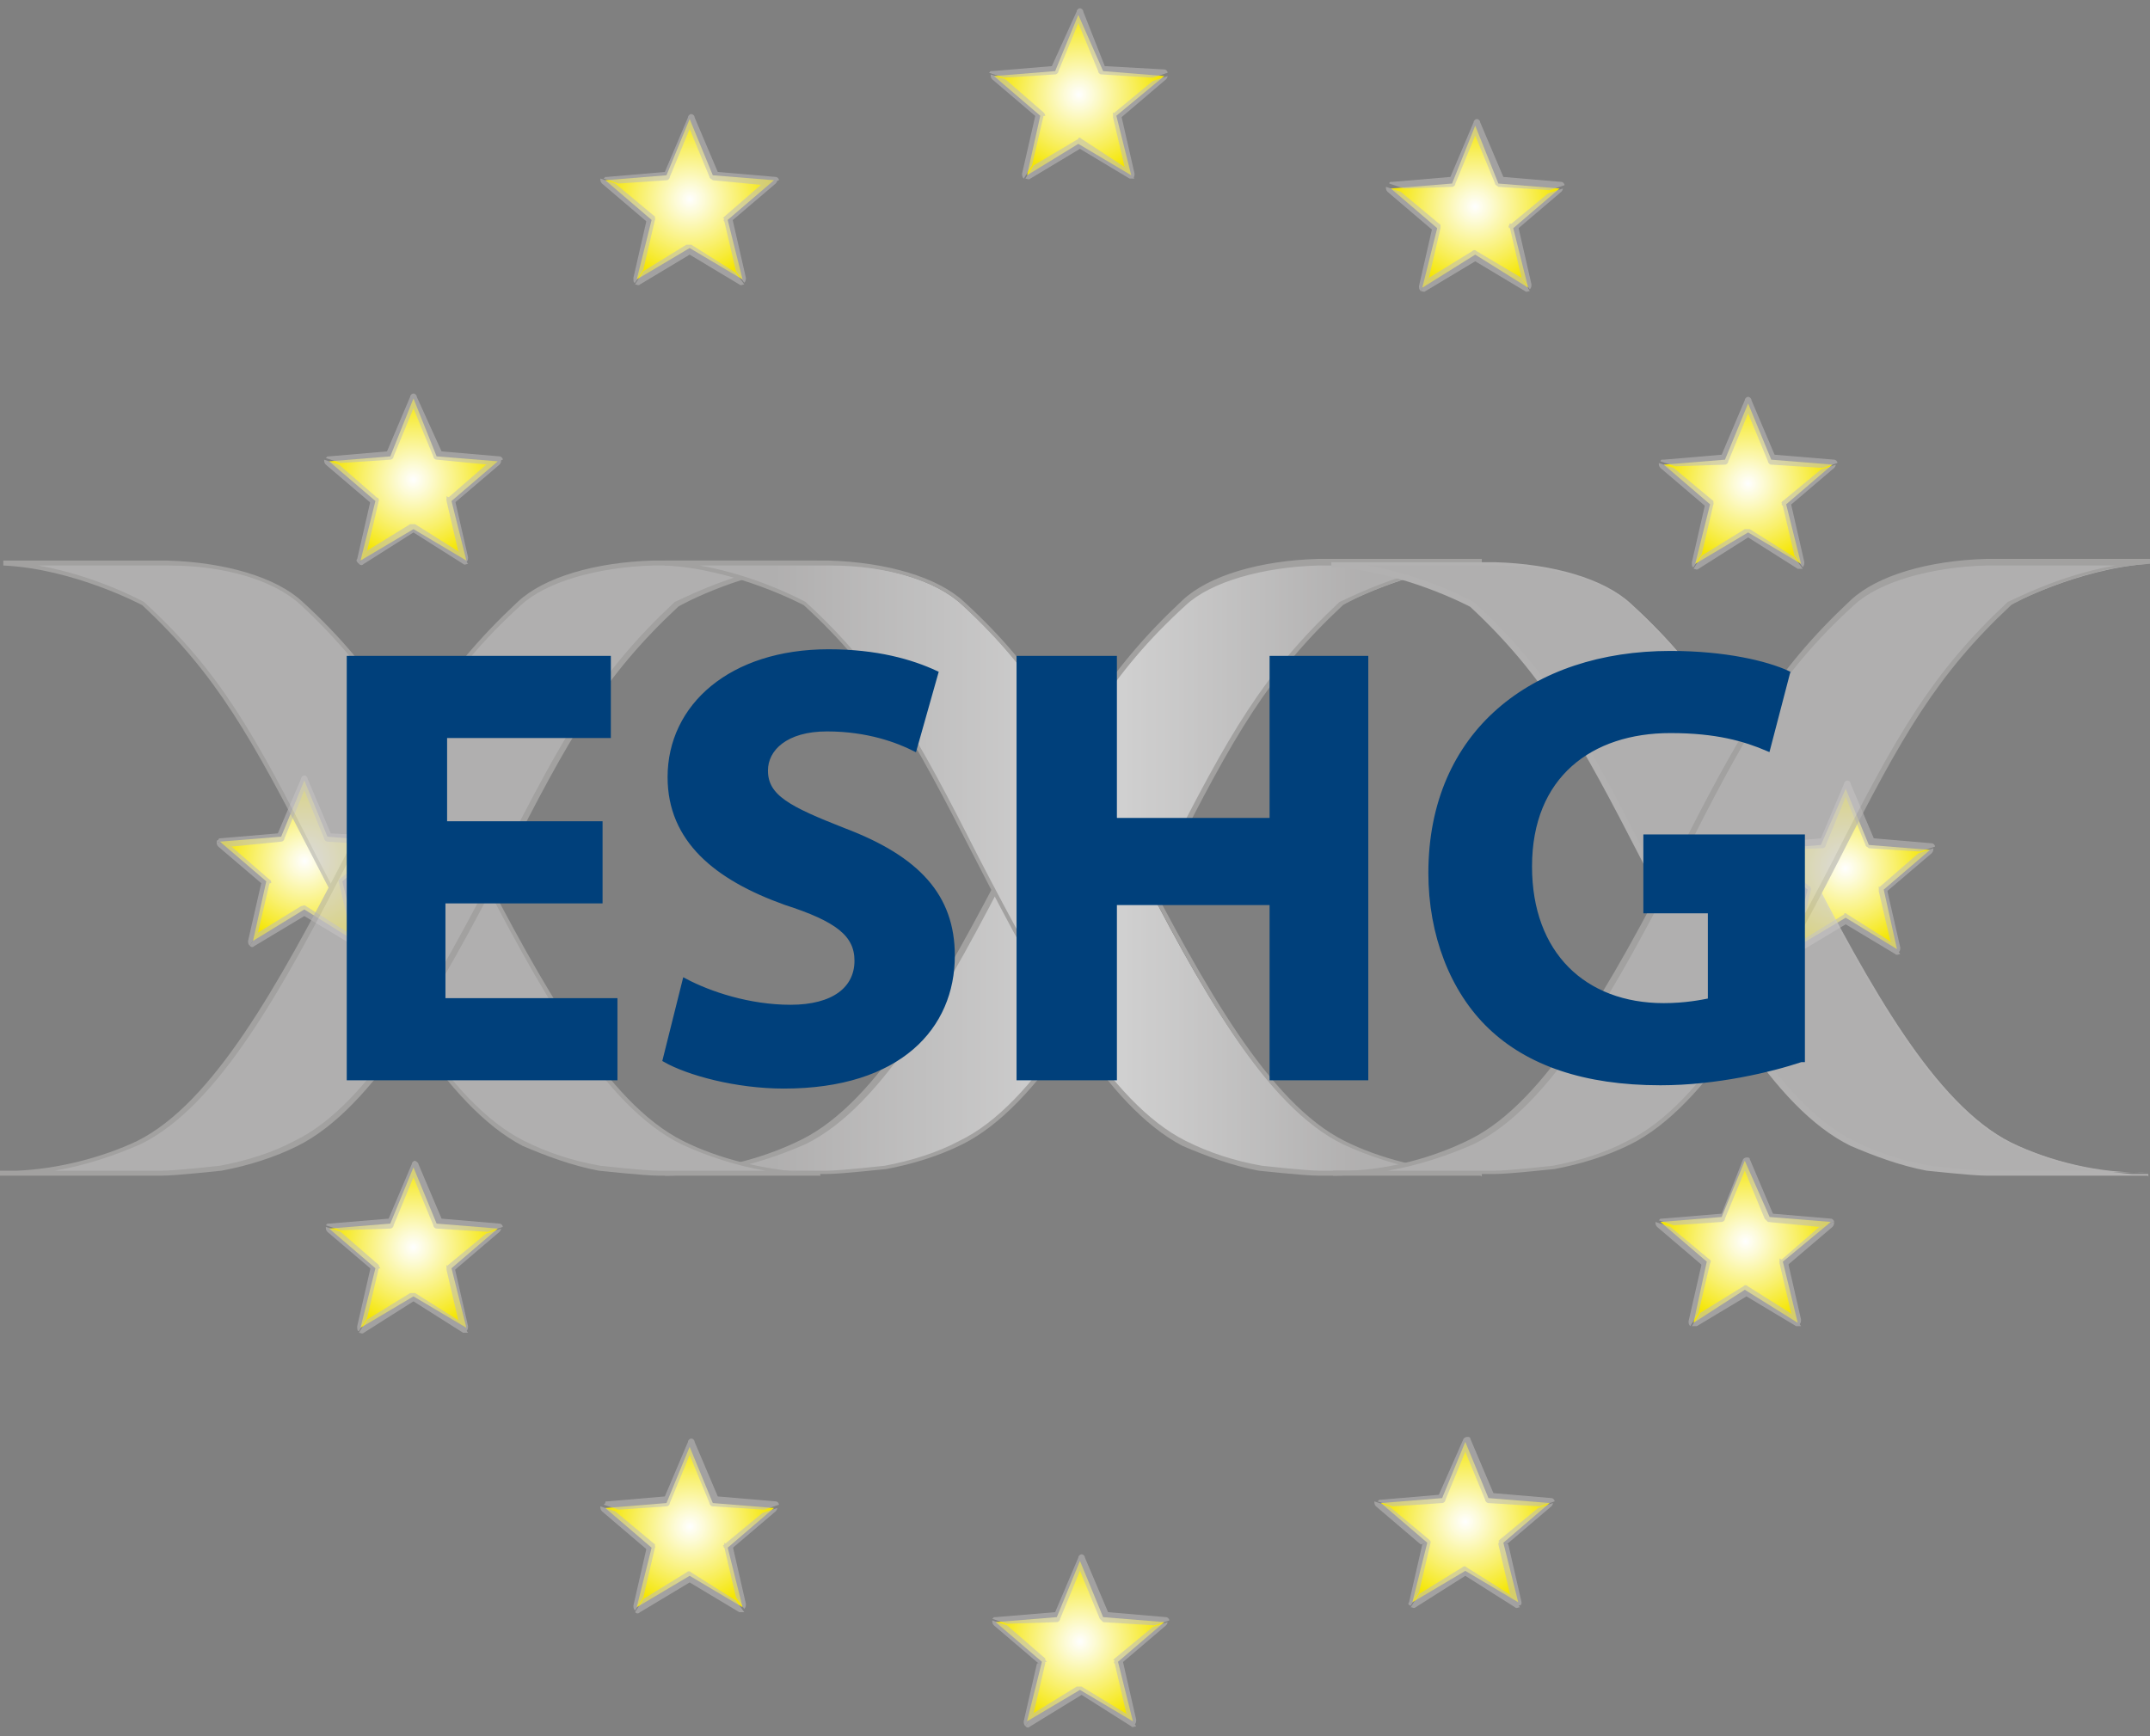 <svg xmlns="http://www.w3.org/2000/svg" xmlns:xlink="http://www.w3.org/1999/xlink" id="Ebene_1" x="0px" y="0px" width="130px" height="105px" viewBox="0 0 130 105" xml:space="preserve"><rect x="0" y="0" width="130" height="105" fill="#808080" stroke="none"/><g>	<g>					<radialGradient id="SVGID_1_" cx="-3396.854" cy="-2951.863" r="2.499" gradientTransform="matrix(2 0 0 2 6859 6003)" gradientUnits="userSpaceOnUse">			<stop offset="0" style="stop-color:#FFFFFF"></stop>			<stop offset="0.191" style="stop-color:#FDFBD3"></stop>			<stop offset="0.62" style="stop-color:#F9F066"></stop>			<stop offset="1" style="stop-color:#F5E600"></stop>		</radialGradient>		<polygon opacity="0.99" fill="url(#SVGID_1_)" points="68.5,104.1 65.3,102.2 62.1,104.1 63,100.5 60.2,98.1 63.9,97.8 65.3,94.4     66.7,97.8 70.4,98.1 67.6,100.5   "></polygon>					<radialGradient id="SVGID_2_" cx="-3385.205" cy="-2955.482" r="2.501" gradientTransform="matrix(2 0 0 2 6859 6003)" gradientUnits="userSpaceOnUse">			<stop offset="0" style="stop-color:#FFFFFF"></stop>			<stop offset="0.191" style="stop-color:#FDFBD3"></stop>			<stop offset="0.62" style="stop-color:#F9F066"></stop>			<stop offset="1" style="stop-color:#F5E600"></stop>		</radialGradient>		<polygon opacity="0.99" fill="url(#SVGID_2_)" points="91.8,96.9 88.6,95 85.4,96.9 86.3,93.3 83.5,90.9 87.2,90.6 88.6,87.2     90,90.6 93.7,90.9 90.9,93.3   "></polygon>					<radialGradient id="SVGID_3_" cx="-3376.731" cy="-2963.959" r="2.501" gradientTransform="matrix(2 0 0 2 6859 6003)" gradientUnits="userSpaceOnUse">			<stop offset="0" style="stop-color:#FFFFFF"></stop>			<stop offset="0.191" style="stop-color:#FDFBD3"></stop>			<stop offset="0.62" style="stop-color:#F9F066"></stop>			<stop offset="1" style="stop-color:#F5E600"></stop>		</radialGradient>		<polygon opacity="0.99" fill="url(#SVGID_3_)" points="108.7,80 105.5,78 102.4,80 103.2,76.3 100.4,73.9 104.1,73.6 105.5,70.2     107,73.6 110.7,73.9 107.8,76.3   "></polygon>					<radialGradient id="SVGID_4_" cx="-3373.711" cy="-2975.235" r="2.501" gradientTransform="matrix(2 0 0 2 6859 6003)" gradientUnits="userSpaceOnUse">			<stop offset="0" style="stop-color:#FFFFFF"></stop>			<stop offset="0.191" style="stop-color:#FDFBD3"></stop>			<stop offset="0.62" style="stop-color:#F9F066"></stop>			<stop offset="1" style="stop-color:#F5E600"></stop>		</radialGradient>		<polygon opacity="0.99" fill="url(#SVGID_4_)" points="114.7,57.4 111.6,55.5 108.4,57.4 109.3,53.8 106.4,51.4 110.1,51.1     111.6,47.7 113,51.1 116.7,51.4 113.9,53.8   "></polygon>		<radialGradient id="SVGID_5_" cx="105.701" cy="29.241" r="5.006" gradientUnits="userSpaceOnUse">			<stop offset="0" style="stop-color:#FFFFFF"></stop>			<stop offset="0.191" style="stop-color:#FDFBD3"></stop>			<stop offset="0.62" style="stop-color:#F9F066"></stop>			<stop offset="1" style="stop-color:#F5E600"></stop>		</radialGradient>		<polygon opacity="0.99" fill="url(#SVGID_5_)" points="108.9,34.1 105.7,32.2 102.5,34.1 103.4,30.5 100.6,28.1 104.3,27.8     105.7,24.4 107.1,27.8 110.8,28.1 108,30.5   "></polygon>					<radialGradient id="SVGID_6_" cx="-3384.907" cy="-2995.247" r="2.498" gradientTransform="matrix(2 0 0 2 6859 6003)" gradientUnits="userSpaceOnUse">			<stop offset="0" style="stop-color:#FFFFFF"></stop>			<stop offset="0.191" style="stop-color:#FDFBD3"></stop>			<stop offset="0.62" style="stop-color:#F9F066"></stop>			<stop offset="1" style="stop-color:#F5E600"></stop>		</radialGradient>		<polygon opacity="0.99" fill="url(#SVGID_6_)" points="92.4,17.4 89.2,15.4 86,17.4 86.9,13.8 84.1,11.4 87.8,11.1 89.2,7.6     90.6,11.1 94.3,11.4 91.5,13.8   "></polygon>					<radialGradient id="SVGID_7_" cx="-3396.886" cy="-2998.637" r="2.5" gradientTransform="matrix(2 0 0 2 6859 6003)" gradientUnits="userSpaceOnUse">			<stop offset="0" style="stop-color:#FFFFFF"></stop>			<stop offset="0.191" style="stop-color:#FDFBD3"></stop>			<stop offset="0.62" style="stop-color:#F9F066"></stop>			<stop offset="1" style="stop-color:#F5E600"></stop>		</radialGradient>		<polygon opacity="0.99" fill="url(#SVGID_7_)" points="68.4,10.6 65.2,8.7 62.1,10.6 62.9,7 60.1,4.6 63.8,4.3 65.2,0.9 66.7,4.3     70.4,4.6 67.5,7   "></polygon>					<radialGradient id="SVGID_8_" cx="-3408.646" cy="-2995.474" r="2.499" gradientTransform="matrix(2 0 0 2 6859 6003)" gradientUnits="userSpaceOnUse">			<stop offset="0" style="stop-color:#FFFFFF"></stop>			<stop offset="0.191" style="stop-color:#FDFBD3"></stop>			<stop offset="0.62" style="stop-color:#F9F066"></stop>			<stop offset="1" style="stop-color:#F5E600"></stop>		</radialGradient>		<polygon opacity="0.99" fill="url(#SVGID_8_)" points="44.9,16.9 41.7,15 38.5,16.9 39.4,13.3 36.6,10.9 40.3,10.6 41.7,7.2     43.1,10.6 46.8,10.9 44,13.3   "></polygon>					<radialGradient id="SVGID_9_" cx="-3417.007" cy="-2986.992" r="2.5" gradientTransform="matrix(2 0 0 2 6859 6003)" gradientUnits="userSpaceOnUse">			<stop offset="0" style="stop-color:#FFFFFF"></stop>			<stop offset="0.191" style="stop-color:#FDFBD3"></stop>			<stop offset="0.62" style="stop-color:#F9F066"></stop>			<stop offset="1" style="stop-color:#F5E600"></stop>		</radialGradient>		<polygon opacity="0.99" fill="url(#SVGID_9_)" points="28.2,33.9 25,32 21.8,33.9 22.7,30.3 19.9,27.9 23.6,27.6 25,24.1     26.4,27.6 30.1,27.9 27.3,30.3   "></polygon>					<radialGradient id="SVGID_10_" cx="-3420.291" cy="-2975.46" r="2.5" gradientTransform="matrix(2 0 0 2 6859 6003)" gradientUnits="userSpaceOnUse">			<stop offset="0" style="stop-color:#FFFFFF"></stop>			<stop offset="0.191" style="stop-color:#FDFBD3"></stop>			<stop offset="0.62" style="stop-color:#F9F066"></stop>			<stop offset="1" style="stop-color:#F5E600"></stop>		</radialGradient>		<polygon opacity="0.99" fill="url(#SVGID_10_)" points="21.6,57 18.4,55 15.3,56.9 16.1,53.3 13.3,50.9 17,50.6 18.4,47.2     19.8,50.6 23.5,50.9 20.7,53.3   "></polygon>					<radialGradient id="SVGID_11_" cx="-3417.007" cy="-2963.78" r="2.496" gradientTransform="matrix(2 0 0 2 6859 6003)" gradientUnits="userSpaceOnUse">			<stop offset="0" style="stop-color:#FFFFFF"></stop>			<stop offset="0.191" style="stop-color:#FDFBD3"></stop>			<stop offset="0.62" style="stop-color:#F9F066"></stop>			<stop offset="1" style="stop-color:#F5E600"></stop>		</radialGradient>		<polygon opacity="0.99" fill="url(#SVGID_11_)" points="28.2,80.3 25,78.4 21.8,80.3 22.7,76.7 19.9,74.3 23.6,74 25,70.6     26.4,74 30.1,74.3 27.3,76.7   "></polygon>					<radialGradient id="SVGID_12_" cx="-3408.646" cy="-2955.335" r="2.5" gradientTransform="matrix(2 0 0 2 6859 6003)" gradientUnits="userSpaceOnUse">			<stop offset="0" style="stop-color:#FFFFFF"></stop>			<stop offset="0.191" style="stop-color:#FDFBD3"></stop>			<stop offset="0.62" style="stop-color:#F9F066"></stop>			<stop offset="1" style="stop-color:#F5E600"></stop>		</radialGradient>		<polygon opacity="0.99" fill="url(#SVGID_12_)" points="44.9,97.2 41.7,95.3 38.5,97.2 39.4,93.6 36.6,91.2 40.3,90.9 41.7,87.5     43.1,90.9 46.8,91.2 44,93.6   "></polygon>	</g>	<g id="sterne_grau_1_" opacity="0.57">		<g>			<path fill="#BDBBBB" d="M90.6,93.4l0.7,3l0,0l0.5,0.7C92,97.1,92,97,92,96.9l-0.8-3.5c-0.2-0.1-0.3-0.1-0.5-0.2     C90.6,93.3,90.6,93.3,90.6,93.4z"></path>			<path fill="#BDBBBB" d="M85.3,97.1l0.5-0.8l0.7-3c0,0,0-0.1,0-0.1L86,93.4l0,0l-0.8,3.5C85.1,97,85.2,97.1,85.3,97.1     C85.3,97.1,85.3,97.1,85.3,97.1z"></path>			<path fill="#BDBBBB" d="M87.2,90.9c0.1,0,0.2-0.1,0.2-0.2l1.2-2.9l1.2,2.9c0,0.1,0.1,0.2,0.2,0.2l3.1,0.2v0l0.9-0.3c0,0,0,0,0,0     c0-0.1-0.1-0.2-0.2-0.2l-3.5-0.3l-1.4-3.3c0-0.1-0.1-0.1-0.2-0.1c-0.1,0-0.2,0.1-0.2,0.1L87,90.4l-3.5,0.3c-0.1,0-0.1,0-0.1,0     c0,0-0.1,0.1-0.1,0.1l0.9,0.3L87.2,90.9z"></path>			<path fill="#BDBBBB" d="M88.7,94.8c-0.1-0.1-0.2-0.1-0.3,0l-2.6,1.6v0l-0.5,0.8c0.1,0,0.2,0.1,0.3,0l3-1.9l3,1.9     c0.1,0.1,0.2,0,0.3,0l-0.5-0.7L88.7,94.8z"></path>			<path fill="#BDBBBB" d="M90.7,93.1c0,0-0.1,0.1-0.1,0.1c0.2,0.1,0.4,0.1,0.5,0.2l0,0l2.7-2.3c0.1-0.1,0.1-0.2,0.1-0.2l-0.9,0.3     L90.7,93.1z"></path>			<path fill="#BDBBBB" d="M86.4,93.1l-2.4-2l0,0l-0.9-0.3c0,0,0,0,0,0c0,0.1,0,0.2,0.1,0.3l2.7,2.3l0.5-0.1     C86.5,93.2,86.5,93.2,86.4,93.1z"></path>		</g>		<g>			<path fill="#BDBBBB" d="M107.6,76.4l0.7,3l0,0l0.5,0.7c0.1-0.1,0.1-0.2,0.1-0.3l-0.8-3.5c-0.2-0.1-0.4-0.1-0.5-0.2     C107.6,76.3,107.6,76.4,107.6,76.4z"></path>			<path fill="#BDBBBB" d="M102.2,80.2l0.5-0.8l0.7-3c0,0,0-0.1,0-0.1l-0.5,0.1l0,0l-0.8,3.5C102.1,80,102.1,80.1,102.2,80.2     C102.2,80.2,102.2,80.2,102.2,80.2z"></path>			<path fill="#BDBBBB" d="M104.1,73.9c0.1,0,0.2-0.1,0.2-0.2l1.2-2.9l1.2,2.9c0.1,0.1,0.1,0.1,0.2,0.2l3.1,0.3l0,0l0.9-0.3     c0,0,0,0,0,0c0-0.1-0.1-0.2-0.2-0.2l-3.5-0.3l-1.4-3.3c0-0.1-0.1-0.1-0.2-0.1c-0.1,0-0.2,0.1-0.2,0.1l-1.3,3.3l-3.6,0.3     c0,0-0.1,0-0.1,0c0,0-0.1,0.1-0.1,0.1l0.9,0.3L104.1,73.9z"></path>			<path fill="#BDBBBB" d="M105.7,77.8c-0.1-0.1-0.2-0.1-0.3,0l-2.6,1.6v0l-0.5,0.8c0.1,0,0.2,0,0.3,0l3-1.8l3,1.8     c0.1,0,0.2,0,0.3,0l-0.5-0.7L105.7,77.8z"></path>			<path fill="#BDBBBB" d="M107.7,76.2c0,0-0.1,0.1-0.1,0.1c0.2,0.1,0.4,0.1,0.5,0.2l0,0l2.7-2.3c0.1-0.1,0.1-0.2,0.1-0.3l-0.9,0.3     L107.7,76.2z"></path>			<path fill="#BDBBBB" d="M103.4,76.2l-2.4-2h0l-0.9-0.3l0,0c0,0.1,0,0.2,0.1,0.3l2.7,2.3l0.5-0.1     C103.5,76.2,103.4,76.2,103.4,76.2z"></path>		</g>		<g>			<path fill="#BDBBBB" d="M113.6,53.9l0.7,3l0,0l0.5,0.7c0.1-0.1,0.1-0.2,0.1-0.3l-0.8-3.5c-0.2-0.1-0.4-0.1-0.5-0.2     C113.6,53.8,113.6,53.8,113.6,53.9z"></path>			<path fill="#BDBBBB" d="M108.3,57.6l0.5-0.8l0.7-3c0,0,0-0.1,0-0.1l-0.5,0.1l0,0l-0.8,3.5C108.1,57.4,108.2,57.6,108.3,57.6     C108.3,57.6,108.3,57.6,108.3,57.6z"></path>			<path fill="#BDBBBB" d="M110.2,51.3c0.1,0,0.2-0.1,0.2-0.2l1.2-2.9l1.2,2.9c0,0.1,0.1,0.1,0.2,0.2l3.1,0.2l0,0l0.9-0.3     c0,0,0,0,0,0c0-0.1-0.1-0.2-0.2-0.2l-3.5-0.3l-1.4-3.3c0-0.1-0.1-0.2-0.2-0.2c-0.1,0-0.2,0.1-0.2,0.2l-1.4,3.3l-3.5,0.3     c-0.1,0-0.1,0-0.1,0c0,0-0.1,0.1-0.1,0.1l0.9,0.3L110.2,51.3z"></path>			<path fill="#BDBBBB" d="M111.7,55.3c-0.1-0.1-0.2-0.1-0.2,0l-2.6,1.6v0l-0.5,0.8c0.1,0.1,0.2,0.1,0.2,0l3-1.8l3,1.8     c0.1,0.1,0.2,0,0.3,0l-0.5-0.7L111.7,55.3z"></path>			<path fill="#BDBBBB" d="M113.7,53.6c0,0-0.1,0.1-0.1,0.1c0.2,0.1,0.4,0.1,0.5,0.2l0,0l2.7-2.3c0.1-0.1,0.1-0.2,0.1-0.3l-0.9,0.3     L113.7,53.6z"></path>			<path fill="#BDBBBB" d="M109.4,53.6l-2.4-2h0l-0.9-0.3l0,0c0,0.1,0,0.2,0.1,0.3l2.7,2.3l0.5-0.1     C109.5,53.7,109.5,53.6,109.4,53.6z"></path>		</g>		<g>			<path fill="#BDBBBB" d="M107.8,30.6l0.7,3l0,0l0.5,0.7c0.1-0.1,0.1-0.2,0.1-0.3l-0.8-3.5c-0.2,0-0.4-0.1-0.5-0.2     C107.7,30.5,107.7,30.5,107.8,30.6z"></path>			<path fill="#BDBBBB" d="M102.4,34.3l0.5-0.8l0.7-3c0,0,0-0.1,0-0.1l-0.5,0.1v0l-0.8,3.5C102.3,34.2,102.3,34.3,102.4,34.3     C102.4,34.3,102.4,34.3,102.4,34.3z"></path>			<path fill="#BDBBBB" d="M104.3,28.1c0.1,0,0.2-0.1,0.2-0.2l1.2-2.9l1.2,2.9c0,0.1,0.1,0.2,0.2,0.2l3.1,0.2l0,0l0.9-0.3     c0,0,0,0,0,0c0-0.1-0.1-0.2-0.2-0.2l-3.6-0.3l-1.4-3.3c0-0.1-0.1-0.2-0.2-0.2c-0.1,0-0.2,0.1-0.2,0.2l-1.4,3.3l-3.5,0.3     c0,0-0.1,0-0.1,0c-0.1,0-0.1,0.1-0.1,0.1l0.9,0.3L104.3,28.1z"></path>			<path fill="#BDBBBB" d="M105.8,32c-0.1,0-0.2,0-0.3,0l-2.6,1.6l0,0l-0.5,0.8c0.1,0,0.2,0.1,0.3,0l3-1.9l3,1.9c0.1,0,0.2,0,0.3,0     l-0.5-0.7L105.8,32z"></path>			<path fill="#BDBBBB" d="M107.8,30.3c0,0-0.1,0.1-0.1,0.1c0.2,0.1,0.4,0.1,0.5,0.2l0,0l2.7-2.3c0.1-0.1,0.1-0.2,0.1-0.2l-0.9,0.3     L107.8,30.3z"></path>			<path fill="#BDBBBB" d="M103.6,30.3l-2.4-2l0,0l-0.9-0.3l0,0c0,0.1,0,0.2,0.1,0.3l2.7,2.3l0.5-0.1     C103.6,30.4,103.6,30.4,103.6,30.3z"></path>		</g>		<g>			<path fill="#BDBBBB" d="M91.3,13.8l0.7,3h0l0.5,0.7c0.1-0.1,0.1-0.2,0.1-0.3l-0.8-3.5c-0.2-0.1-0.4-0.1-0.5-0.2     C91.2,13.7,91.2,13.8,91.3,13.8z"></path>			<path fill="#BDBBBB" d="M85.9,17.6l0.5-0.8l0.7-3c0,0,0-0.1,0-0.1l-0.5,0.1l0,0l-0.8,3.5C85.8,17.4,85.8,17.5,85.9,17.6     C85.9,17.6,85.9,17.6,85.9,17.6z"></path>			<path fill="#BDBBBB" d="M87.8,11.3c0.1,0,0.2-0.1,0.2-0.2l1.2-2.9l1.2,2.9c0,0.1,0.1,0.1,0.2,0.2l3.1,0.2v0l0.9-0.3c0,0,0,0,0,0     c0-0.1-0.1-0.2-0.2-0.2l-3.5-0.3l-1.4-3.3c0-0.1-0.1-0.2-0.2-0.2c-0.1,0-0.2,0.1-0.2,0.2l-1.4,3.3l-3.5,0.3c0,0-0.1,0-0.1,0     c-0.1,0-0.1,0.1-0.1,0.1l0.9,0.3L87.8,11.3z"></path>			<path fill="#BDBBBB" d="M89.3,15.2c-0.1-0.1-0.2-0.1-0.3,0l-2.6,1.6l0,0l-0.5,0.8c0.1,0,0.2,0.1,0.3,0l3-1.8l3,1.8     c0.1,0.1,0.2,0,0.3,0L92,16.8L89.3,15.2z"></path>			<path fill="#BDBBBB" d="M91.3,13.6c0,0-0.1,0.1-0.1,0.1c0.2,0,0.4,0.1,0.5,0.2l0,0l2.7-2.3c0.1-0.1,0.1-0.2,0.1-0.2l-0.9,0.3     L91.3,13.6z"></path>			<path fill="#BDBBBB" d="M87.1,13.6l-2.4-2h0l-0.9-0.3v0c0,0.1,0,0.2,0.1,0.3l2.7,2.3l0.5-0.1C87.1,13.7,87.1,13.6,87.1,13.6z"></path>		</g>		<g>			<path fill="#BDBBBB" d="M67.3,7.1l0.7,3l0,0l0.5,0.7c0.1-0.1,0.1-0.2,0.1-0.3l-0.8-3.5c-0.2,0-0.4-0.1-0.5-0.2     C67.3,7,67.3,7,67.3,7.1z"></path>			<path fill="#BDBBBB" d="M61.9,10.8l0.5-0.8l0.7-3c0,0,0-0.1,0-0.1l-0.5,0.1l0,0l-0.8,3.5C61.8,10.6,61.8,10.7,61.9,10.8     C61.9,10.8,61.9,10.8,61.9,10.8z"></path>			<path fill="#BDBBBB" d="M63.8,4.5c0.1,0,0.2-0.1,0.2-0.2l1.2-2.9l1.2,2.9c0,0.1,0.1,0.2,0.2,0.2l3.1,0.2l0,0l0.9-0.3c0,0,0,0,0,0     c0-0.1-0.1-0.2-0.2-0.2L66.8,4l-1.3-3.3c0-0.1-0.1-0.2-0.2-0.2c-0.1,0-0.2,0.1-0.2,0.2L63.6,4l-3.6,0.3c0,0-0.1,0-0.1,0     c0,0-0.1,0.1-0.1,0.1l0.9,0.3L63.8,4.5z"></path>			<path fill="#BDBBBB" d="M65.4,8.4c-0.1-0.1-0.2-0.1-0.2,0l-2.7,1.6v0l-0.5,0.8c0.1,0,0.2,0.1,0.3,0l3-1.8l3,1.8     c0.1,0,0.2,0,0.3,0L68,10.1L65.4,8.4z"></path>			<path fill="#BDBBBB" d="M67.4,6.8c0,0-0.1,0.1-0.1,0.1C67.4,7,67.6,7,67.8,7.1l0,0l2.7-2.3c0.1-0.1,0.1-0.2,0.1-0.2l-0.9,0.3     L67.4,6.8z"></path>			<path fill="#BDBBBB" d="M63.1,6.8l-2.3-2h0l-0.9-0.3c0,0,0,0,0,0c0,0.1,0,0.2,0.1,0.3l2.7,2.3l0.5-0.1     C63.2,6.9,63.1,6.8,63.1,6.8z"></path>		</g>		<g>			<path fill="#BDBBBB" d="M43.8,13.4l0.7,3v0l0.5,0.7c0.1-0.1,0.1-0.2,0.1-0.3l-0.8-3.5c-0.2-0.1-0.4-0.1-0.5-0.2     C43.8,13.3,43.7,13.3,43.8,13.4z"></path>			<path fill="#BDBBBB" d="M38.4,17.1l0.5-0.8l0.7-3c0,0,0-0.1,0-0.1l-0.5,0.1l0,0l-0.8,3.5C38.3,17,38.3,17.1,38.4,17.1     C38.4,17.1,38.4,17.1,38.4,17.1z"></path>			<path fill="#BDBBBB" d="M40.3,10.9c0.1,0,0.2-0.1,0.2-0.2l1.2-2.9l1.2,2.9c0,0.1,0.1,0.1,0.2,0.2l3.1,0.3h0l0.9-0.3c0,0,0,0,0,0     c0-0.1-0.1-0.2-0.2-0.2l-3.5-0.3l-1.4-3.3c0-0.1-0.1-0.2-0.2-0.2c-0.1,0-0.2,0.1-0.2,0.2l-1.4,3.3l-3.5,0.3c-0.1,0-0.1,0-0.1,0     c0,0-0.1,0.1-0.1,0.1l0.9,0.3L40.3,10.9z"></path>			<path fill="#BDBBBB" d="M41.8,14.8c-0.1,0-0.2,0-0.3,0l-2.6,1.6v0l-0.5,0.8c0.1,0,0.2,0.1,0.3,0l3-1.8l3,1.8c0.1,0.1,0.2,0,0.3,0     l-0.5-0.7L41.8,14.8z"></path>			<path fill="#BDBBBB" d="M43.8,13.1c0,0-0.1,0.1-0.1,0.1c0.2,0,0.3,0.1,0.5,0.2l0,0l2.7-2.3c0.1-0.1,0.1-0.2,0.1-0.3l-0.9,0.3     L43.8,13.1z"></path>			<path fill="#BDBBBB" d="M39.6,13.1l-2.4-2h0l-0.9-0.3l0,0c0,0.1,0,0.2,0.1,0.3l2.7,2.3l0.5-0.1C39.6,13.2,39.6,13.2,39.6,13.1z"></path>		</g>		<g>			<path fill="#BDBBBB" d="M27,30.3l0.7,3l0,0l0.5,0.7c0.1-0.1,0.1-0.2,0.1-0.3l-0.8-3.5c-0.2-0.1-0.4-0.1-0.5-0.2     C27,30.3,27,30.3,27,30.3z"></path>			<path fill="#BDBBBB" d="M21.7,34.1l0.5-0.8l0.7-3c0,0,0-0.1,0-0.1l-0.5,0.1l0,0l-0.8,3.5C21.5,33.9,21.6,34,21.7,34.1     C21.7,34.1,21.7,34.1,21.7,34.1z"></path>			<path fill="#BDBBBB" d="M23.6,27.8c0.1,0,0.2-0.1,0.2-0.2l1.2-2.9l1.2,2.9c0,0.1,0.1,0.2,0.2,0.2l3.1,0.3v0l0.9-0.3c0,0,0,0,0,0     c0-0.1-0.1-0.2-0.2-0.2l-3.5-0.3L25.2,24c0-0.1-0.1-0.2-0.2-0.2c-0.1,0-0.2,0.1-0.2,0.2l-1.4,3.3l-3.5,0.3c0,0-0.1,0-0.1,0     c0,0-0.1,0.1-0.1,0.1l0.9,0.3L23.6,27.8z"></path>			<path fill="#BDBBBB" d="M25.1,31.7c-0.1,0-0.2,0-0.3,0l-2.6,1.6l0,0l-0.5,0.8c0.1,0.1,0.2,0.1,0.3,0l3-1.9l3,1.9     c0.1,0.1,0.2,0,0.3,0l-0.5-0.7L25.1,31.7z"></path>			<path fill="#BDBBBB" d="M27.1,30.1c0,0-0.1,0.1-0.1,0.1c0.2,0.1,0.3,0.1,0.5,0.2l0,0l2.7-2.3c0.1-0.1,0.1-0.2,0.1-0.3l-0.9,0.3     L27.1,30.1z"></path>			<path fill="#BDBBBB" d="M22.8,30.1l-2.3-2l0,0l-0.9-0.3l0,0c0,0.1,0,0.2,0.1,0.3l2.7,2.3l0.5-0.1C22.9,30.2,22.9,30.1,22.8,30.1z     "></path>		</g>		<g>			<path fill="#BDBBBB" d="M20.5,53.4l0.7,3v0l0.5,0.7c0.1,0,0.1-0.1,0.1-0.3L21,53.4c-0.2-0.1-0.4-0.1-0.5-0.2     C20.5,53.3,20.5,53.4,20.5,53.4z"></path>			<path fill="#BDBBBB" d="M15.1,57.2l0.5-0.8l0.7-3c0,0,0-0.1,0-0.1l-0.5,0.1l0,0L15,56.9C15,57,15,57.1,15.1,57.2     C15.1,57.2,15.1,57.2,15.1,57.2z"></path>			<path fill="#BDBBBB" d="M17,50.9c0.1,0,0.2-0.1,0.2-0.2l1.2-2.9l1.2,2.9c0,0.1,0.1,0.2,0.2,0.2l3.1,0.2v0l0.9-0.3c0,0,0,0,0,0     c0-0.1-0.1-0.2-0.2-0.2L20,50.4l-1.4-3.3c0-0.1-0.1-0.2-0.2-0.2c-0.1,0-0.2,0.1-0.2,0.2l-1.4,3.3l-3.5,0.3c0,0-0.1,0-0.1,0.1     c-0.1,0-0.1,0.1-0.1,0.1l0.9,0.3L17,50.9z"></path>			<path fill="#BDBBBB" d="M18.5,54.8c-0.1-0.1-0.2,0-0.3,0l-2.6,1.6l0,0l-0.5,0.8c0.1,0.1,0.2,0.1,0.3,0l3-1.8l3,1.8     c0.1,0.1,0.2,0,0.3,0l-0.5-0.7L18.5,54.8z"></path>			<path fill="#BDBBBB" d="M20.5,53.2c0,0,0,0.1-0.1,0.1c0.2,0,0.3,0.1,0.5,0.2l0,0l2.7-2.3c0.1-0.1,0.1-0.2,0.1-0.2l-0.9,0.3     L20.5,53.2z"></path>			<path fill="#BDBBBB" d="M16.3,53.2l-2.3-2l0,0l-0.9-0.3l0,0c0,0.1,0,0.2,0.1,0.3l2.7,2.3l0.5-0.1C16.4,53.2,16.3,53.2,16.3,53.2z     "></path>		</g>		<g>			<path fill="#BDBBBB" d="M27,76.8l0.7,3l0,0l0.5,0.7c0.1-0.1,0.1-0.2,0.1-0.3l-0.8-3.5c-0.2-0.1-0.4-0.1-0.5-0.2     C27,76.7,27,76.7,27,76.8z"></path>			<path fill="#BDBBBB" d="M21.7,80.5l0.5-0.8l0.7-3c0,0,0-0.1,0-0.1l-0.5,0.1h0l-0.8,3.5C21.6,80.4,21.6,80.5,21.7,80.5     C21.7,80.5,21.7,80.5,21.7,80.5z"></path>			<path fill="#BDBBBB" d="M23.6,74.3c0.1,0,0.2-0.1,0.2-0.2l1.2-2.9l1.2,2.9c0,0.1,0.1,0.2,0.2,0.2l3.1,0.2l0,0l0.9-0.3     c0,0,0,0,0,0c0-0.1-0.1-0.2-0.2-0.2l-3.5-0.3l-1.4-3.3c0-0.1-0.2-0.2-0.2-0.2c-0.1,0-0.2,0.1-0.2,0.2l-1.4,3.3L19.9,74     c-0.1,0-0.1,0-0.1,0c0,0-0.1,0.1-0.1,0.1l0.9,0.3L23.6,74.3z"></path>			<path fill="#BDBBBB" d="M25.1,78.2c-0.1,0-0.2,0-0.3,0l-2.6,1.6l0,0l-0.5,0.8c0.1,0,0.2,0.1,0.3,0l3-1.9l3,1.9c0.1,0,0.2,0,0.3,0     l-0.5-0.7L25.1,78.2z"></path>			<path fill="#BDBBBB" d="M27.1,76.5c0,0-0.1,0.1-0.1,0.1c0.2,0,0.4,0.1,0.5,0.2l0,0l2.7-2.3c0.1-0.1,0.1-0.2,0.1-0.2l-0.9,0.3     L27.1,76.5z"></path>			<path fill="#BDBBBB" d="M22.9,76.5l-2.3-2l0,0l-0.9-0.3l0,0c0,0.1,0,0.2,0.1,0.3l2.7,2.3l0.5-0.1C22.9,76.6,22.9,76.5,22.9,76.5z     "></path>		</g>		<g>			<path fill="#BDBBBB" d="M43.8,93.6l0.7,3v0l0.5,0.7c0.1-0.1,0.1-0.2,0.1-0.3l-0.8-3.5c-0.2,0-0.4-0.1-0.5-0.2     C43.8,93.6,43.7,93.6,43.8,93.6z"></path>			<path fill="#BDBBBB" d="M38.4,97.4l0.5-0.8l0.7-3c0,0,0-0.1,0-0.1l-0.5,0.1l0,0l-0.8,3.5C38.3,97.2,38.3,97.3,38.4,97.4     C38.4,97.4,38.4,97.4,38.4,97.4z"></path>			<path fill="#BDBBBB" d="M40.3,91.1c0.1,0,0.2-0.1,0.2-0.2l1.2-2.9l1.2,2.9c0,0.1,0.1,0.2,0.2,0.2l3.1,0.2l0,0l0.9-0.3     c0,0,0,0,0,0c0-0.1-0.1-0.2-0.2-0.2l-3.5-0.3l-1.4-3.3c0-0.1-0.1-0.2-0.2-0.2c-0.1,0-0.2,0.1-0.2,0.2l-1.4,3.3l-3.5,0.3     c-0.1,0-0.1,0-0.1,0.1c0,0-0.1,0.1-0.1,0.1l0.9,0.3L40.3,91.1z"></path>			<path fill="#BDBBBB" d="M41.8,95.1c-0.1-0.1-0.2-0.1-0.3,0l-2.6,1.6v0l-0.5,0.8c0.1,0.1,0.2,0.1,0.3,0l3-1.8l3,1.8     c0.1,0,0.2,0,0.3,0l-0.5-0.7L41.8,95.1z"></path>			<path fill="#BDBBBB" d="M43.8,93.4c0,0-0.1,0.1-0.1,0.1c0.2,0.1,0.3,0.1,0.5,0.2l0,0l2.7-2.3c0.1-0.1,0.1-0.2,0.1-0.2l-0.9,0.3     L43.8,93.4z"></path>			<path fill="#BDBBBB" d="M39.6,93.4l-2.4-2h0l-0.9-0.3l0,0c0,0.1,0,0.2,0.1,0.3l2.7,2.3l0.5-0.1C39.6,93.5,39.6,93.4,39.6,93.4z"></path>		</g>		<g>			<path fill="#BDBBBB" d="M67.4,100.6l0.7,3l0,0l0.5,0.7c0.1-0.1,0.1-0.2,0.1-0.3l-0.8-3.5c-0.2-0.1-0.4-0.1-0.5-0.2     C67.4,100.5,67.3,100.6,67.4,100.6z"></path>			<path fill="#BDBBBB" d="M62,104.4l0.5-0.8l0.7-3c0,0,0-0.1,0-0.1l-0.5,0.1l0,0l-0.8,3.5C61.9,104.2,61.9,104.3,62,104.4     C62,104.4,62,104.4,62,104.4z"></path>			<path fill="#BDBBBB" d="M63.9,98.1c0.1,0,0.2-0.1,0.2-0.2l1.2-2.9l1.2,2.9c0.1,0.1,0.1,0.1,0.2,0.2l3.1,0.2v0l0.9-0.3     c0,0,0,0,0,0c0-0.1-0.1-0.2-0.2-0.2l-3.5-0.3l-1.4-3.3c0-0.1-0.1-0.2-0.2-0.2c-0.1,0-0.2,0.1-0.2,0.2l-1.4,3.3l-3.6,0.3     c0,0-0.1,0-0.1,0c0,0-0.1,0.1-0.1,0.1l0.9,0.3L63.9,98.1z"></path>			<path fill="#BDBBBB" d="M65.4,102c-0.1,0-0.2,0-0.3,0l-2.6,1.6l0,0l-0.5,0.8c0.1,0.1,0.2,0.1,0.3,0l3.1-1.9l3,1.9     c0.1,0.1,0.2,0,0.3,0l-0.5-0.7L65.4,102z"></path>			<path fill="#BDBBBB" d="M67.4,100.3c0,0-0.1,0.1-0.1,0.1c0.2,0,0.4,0.1,0.5,0.2l0,0l2.7-2.3c0.1-0.1,0.1-0.2,0.1-0.2l-0.9,0.3     L67.4,100.3z"></path>			<path fill="#BDBBBB" d="M63.2,100.3l-2.3-2h0l-0.9-0.3l0,0c0,0.1,0,0.2,0.1,0.3l2.7,2.3l0.5-0.1     C63.2,100.4,63.2,100.4,63.2,100.3z"></path>		</g>	</g>	<g id="helix_1_" opacity="0.65">		<g>			<g>				<g>					<linearGradient id="SVGID_13_" gradientUnits="userSpaceOnUse" x1="40.209" y1="52.501" x2="89.605" y2="52.501">						<stop offset="0.135" style="stop-color:#CAC8C8"></stop>						<stop offset="0.534" style="stop-color:#FFFFFF"></stop>						<stop offset="0.853" style="stop-color:#CAC8C8"></stop>					</linearGradient>					<path fill="url(#SVGID_13_)" d="M40.2,70.9H50c0.9,0,3.6-0.3,3.6-0.3c1.7-0.3,3.3-0.9,4.6-1.5c4.7-2.3,8.7-9.7,12.5-17.1       c3.8-7.5,5.8-11.2,10.4-15.4c0,0,4.1-2.2,8.4-2.5h-9.8l-0.1,0c-3.3,0.1-6.4,0.9-8.1,2.5c-4.6,4.2-6.6,8-10.4,15.4       c-3.8,7.5-7.9,14.8-12.5,17.1C46.4,70.2,43.3,71,40.2,70.9"></path>					<path fill="#B3B2B1" d="M40.4,71.1c-0.1,0-0.1,0-0.2,0l0-0.3h1c2.5-0.1,5.1-0.8,7.3-1.9c4.6-2.3,8.5-9.4,12.5-17.1       c3.8-7.5,5.9-11.2,10.5-15.5c1.6-1.5,4.7-2.4,8.2-2.5l0.1,0l9.8,0l0,0.3c-4.2,0.2-8.3,2.4-8.4,2.5c-4.5,4.2-6.6,7.9-10.4,15.4       c-4,7.8-8,14.9-12.6,17.2c-1.4,0.7-3,1.2-4.6,1.5c-0.1,0-2.7,0.3-3.6,0.3h-8.8C41,71.1,40.7,71.1,40.4,71.1z M43.5,70.8H50       c0.8,0,3.5-0.3,3.5-0.3c1.6-0.3,3.2-0.8,4.5-1.5c4.6-2.2,8.5-9.4,12.5-17.1c3.8-7.5,5.9-11.2,10.5-15.5c0.1,0,3-1.6,6.5-2.2       l-7.8,0c-3.4,0.1-6.5,1-8,2.4c-4.6,4.2-6.6,7.9-10.4,15.4c-4,7.8-7.9,14.9-12.6,17.2C47.1,69.9,45.3,70.5,43.5,70.8z"></path>				</g>			</g>		</g>		<g>			<g>				<g>					<path fill="#CAC8C8" d="M49.7,70.9h-9.8c-0.9,0-3.6-0.3-3.6-0.3c-1.7-0.3-3.3-0.9-4.6-1.5C27,66.8,23,59.4,19.1,51.9       c-3.8-7.5-5.8-11.2-10.4-15.4c0,0-4.1-2.2-8.4-2.5h9.8l0.1,0c3.3,0.1,6.4,0.9,8.1,2.5c4.6,4.2,6.6,8,10.4,15.4       c3.8,7.5,7.9,14.8,12.5,17.1C43.5,70.2,46.6,71,49.7,70.9"></path>					<path fill="#B3B2B1" d="M49.5,71.1c-0.3,0-0.6,0-0.9,0h-8.8c-0.9,0-3.5-0.3-3.6-0.3c-1.6-0.3-3.2-0.9-4.6-1.5       C27,66.9,23,59.8,19,52c-3.8-7.4-5.9-11.2-10.4-15.4c0,0-4.1-2.2-8.4-2.4l0-0.3l9.9,0c3.5,0.1,6.6,1,8.2,2.5       c4.6,4.2,6.6,8,10.5,15.5c4,7.7,7.9,14.8,12.5,17.1c2.2,1.1,4.8,1.7,7.3,1.9h1l0,0.3C49.6,71.1,49.6,71.1,49.5,71.1z M2.3,34.2       c3.5,0.6,6.4,2.2,6.4,2.2c4.6,4.2,6.7,8,10.5,15.5c4,7.7,7.9,14.8,12.5,17.1c1.4,0.7,2.9,1.2,4.6,1.5c0,0,2.7,0.3,3.5,0.3h6.5       c-1.8-0.3-3.6-0.9-5.1-1.6c-4.7-2.3-8.6-9.4-12.6-17.2c-3.8-7.4-5.9-11.2-10.4-15.4c-1.6-1.5-4.6-2.4-8-2.4l-0.1,0H2.3z"></path>				</g>			</g>		</g>		<g>			<g>				<g>					<path fill="#CAC8C8" d="M0,70.9h9.8c0.9,0,3.6-0.3,3.6-0.3c1.7-0.3,3.3-0.9,4.6-1.5c4.7-2.3,8.7-9.7,12.5-17.1       c3.8-7.5,5.8-11.2,10.4-15.4c0,0,4.1-2.2,8.4-2.5h-9.8l-0.1,0c-3.3,0.1-6.4,0.9-8.1,2.5c-4.6,4.2-6.6,8-10.4,15.4       c-3.8,7.5-7.9,14.8-12.5,17.1C6.1,70.2,3.1,71,0,70.9"></path>					<path fill="#B3B2B1" d="M0.2,71.1c-0.1,0-0.1,0-0.2,0l0-0.3h1C3.5,70.7,6.2,70,8.3,69c4.6-2.3,8.5-9.4,12.5-17.1       c3.8-7.5,5.9-11.2,10.5-15.5c1.6-1.5,4.7-2.4,8.2-2.5l0.1,0l9.8,0l0,0.3c-4.2,0.2-8.3,2.4-8.4,2.5c-4.5,4.2-6.6,7.9-10.4,15.4       c-4,7.8-8,14.9-12.6,17.2c-1.4,0.7-3,1.2-4.6,1.5c-0.1,0-2.7,0.3-3.6,0.3H1C0.7,71.1,0.5,71.1,0.2,71.1z M3.3,70.8h6.5       c0.8,0,3.5-0.3,3.5-0.3c1.6-0.3,3.2-0.8,4.5-1.5c4.6-2.2,8.5-9.4,12.5-17.1c3.8-7.5,5.9-11.2,10.5-15.5c0.1,0,3-1.6,6.5-2.2       l-7.8,0c-3.4,0.1-6.5,1-8,2.4c-4.6,4.2-6.6,7.9-10.4,15.4c-4,7.8-7.9,14.9-12.6,17.2C6.9,69.9,5.1,70.5,3.3,70.8z"></path>				</g>			</g>		</g>		<g>			<g>				<g>					<linearGradient id="SVGID_14_" gradientUnits="userSpaceOnUse" x1="40.209" y1="52.501" x2="89.605" y2="52.501">						<stop offset="0.135" style="stop-color:#CAC8C8"></stop>						<stop offset="0.534" style="stop-color:#FFFFFF"></stop>						<stop offset="0.853" style="stop-color:#CAC8C8"></stop>					</linearGradient>					<path fill="url(#SVGID_14_)" d="M89.6,70.9h-9.8c-0.9,0-3.6-0.3-3.6-0.3c-1.7-0.3-3.3-0.9-4.6-1.5c-4.7-2.3-8.7-9.7-12.5-17.1       c-3.8-7.5-5.8-11.2-10.4-15.4c0,0-4.1-2.2-8.4-2.5H50l0.1,0c3.3,0.1,6.4,0.9,8.1,2.5c4.6,4.2,6.6,8,10.4,15.4       c3.8,7.5,7.9,14.8,12.5,17.1C83.5,70.2,86.5,71,89.6,70.9"></path>					<path fill="#B3B2B1" d="M89.4,71.1c-0.3,0-0.6,0-0.9,0h-8.8c-0.9,0-3.5-0.3-3.6-0.3c-1.6-0.3-3.2-0.9-4.6-1.5       C66.9,66.9,63,59.8,59,52c-3.8-7.4-5.8-11.2-10.4-15.4c0,0-4.1-2.2-8.4-2.4l0-0.3l9.9,0c3.5,0.1,6.6,1,8.2,2.5       c4.6,4.2,6.6,8,10.5,15.5c4,7.7,7.9,14.8,12.5,17.1c2.2,1.1,4.8,1.7,7.3,1.9h1l0,0.3C89.6,71.1,89.5,71.1,89.4,71.1z        M42.3,34.2c3.5,0.6,6.4,2.2,6.4,2.2c4.6,4.2,6.7,8,10.5,15.5c4,7.7,7.9,14.8,12.5,17.1c1.4,0.7,2.9,1.2,4.6,1.5       c0,0,2.7,0.3,3.5,0.3h6.5c-1.8-0.3-3.6-0.9-5.1-1.6c-4.7-2.3-8.6-9.4-12.6-17.2c-3.8-7.4-5.9-11.2-10.4-15.4       c-1.6-1.5-4.6-2.4-8-2.4l-0.1,0H42.3z"></path>				</g>			</g>		</g>		<g>			<g>				<g>					<path fill="#CAC8C8" d="M130,70.9h-9.8c-0.9,0-3.6-0.3-3.6-0.3c-1.7-0.3-3.3-0.9-4.6-1.5c-4.7-2.3-8.7-9.7-12.5-17.1       c-3.8-7.5-5.8-11.2-10.4-15.4c0,0-4.1-2.2-8.4-2.5h9.8l0.1,0c3.3,0.1,6.4,0.9,8.1,2.5c4.6,4.2,6.6,8,10.4,15.4       c3.8,7.5,7.9,14.8,12.5,17.1C123.9,70.2,126.9,71,130,70.9"></path>					<path fill="#CCCBCB" d="M129.8,71.1c-0.3,0-0.6,0-0.9,0h-8.8c-0.9,0-3.5-0.3-3.6-0.3c-1.6-0.3-3.2-0.9-4.6-1.5       c-4.7-2.3-8.6-9.4-12.6-17.2c-3.8-7.4-5.9-11.2-10.4-15.4c0,0-4.1-2.2-8.4-2.4l0-0.3l9.9,0c3.5,0.1,6.6,1,8.2,2.5       c4.6,4.2,6.6,8,10.5,15.5c4,7.7,7.9,14.8,12.5,17.1c2.2,1.1,4.8,1.7,7.3,1.9h1l0,0.3C129.9,71.1,129.9,71.1,129.8,71.1z        M82.7,34.2c3.5,0.6,6.4,2.2,6.4,2.2c4.6,4.2,6.7,8,10.5,15.5c4,7.7,7.9,14.8,12.5,17.1c1.4,0.7,2.9,1.2,4.6,1.5       c0,0,2.7,0.3,3.5,0.3h6.5c-1.8-0.3-3.6-0.9-5.1-1.6c-4.7-2.3-8.6-9.4-12.6-17.2c-3.8-7.4-5.9-11.2-10.4-15.4       c-1.6-1.5-4.6-2.4-8-2.4l-0.1,0H82.7z"></path>				</g>			</g>		</g>		<g>			<g>				<g>					<path fill="#CAC8C8" d="M80.6,70.9h9.8c0.9,0,3.6-0.3,3.6-0.3c1.7-0.3,3.3-0.9,4.6-1.5c4.7-2.3,8.7-9.7,12.5-17.1       c3.8-7.5,5.8-11.2,10.4-15.4c0,0,4.1-2.2,8.4-2.5h-9.8l-0.1,0c-3.3,0.1-6.4,0.9-8.1,2.5c-4.6,4.2-6.6,8-10.4,15.4       c-3.8,7.5-7.9,14.8-12.5,17.1C86.8,70.2,83.7,71,80.6,70.9"></path>					<path fill="#B3B2B1" d="M80.8,71.1c-0.1,0-0.1,0-0.2,0l0-0.3h1c2.5-0.1,5.1-0.8,7.3-1.9c4.6-2.3,8.5-9.4,12.5-17.1       c3.8-7.5,5.9-11.2,10.5-15.5c1.6-1.5,4.7-2.4,8.2-2.5l0.1,0l9.8,0l0,0.3c-4.2,0.2-8.3,2.4-8.4,2.5c-4.5,4.2-6.6,7.9-10.4,15.4       c-4,7.8-8,14.9-12.6,17.2c-1.4,0.7-3,1.2-4.6,1.5c-0.1,0-2.7,0.3-3.6,0.3h-8.8C81.4,71.1,81.1,71.1,80.8,71.1z M83.9,70.8h6.5       c0.8,0,3.5-0.3,3.5-0.3c1.6-0.3,3.2-0.8,4.5-1.5c4.6-2.2,8.5-9.4,12.5-17.1c3.8-7.5,5.9-11.2,10.5-15.5c0.1,0,3-1.6,6.5-2.2       l-7.8,0c-3.4,0.1-6.5,1-8,2.4c-4.6,4.2-6.6,7.9-10.4,15.4c-4,7.8-7.9,14.9-12.6,17.2C87.5,69.9,85.7,70.5,83.9,70.8z"></path>				</g>			</g>		</g>	</g>	<g id="ESHG_1_">		<path fill="#00407B" stroke="#00407B" stroke-width="0.268" stroke-miterlimit="10" d="M108.9,64.1c-1.8,0.6-5.1,1.4-8.5,1.4    c-4.6,0-8-1.2-10.3-3.4c-2.3-2.2-3.6-5.6-3.6-9.3c0-8.5,6.2-13.3,14.5-13.3c3.3,0,5.8,0.6,7.1,1.2l-1.2,4.6    c-1.4-0.6-3.1-1.1-5.9-1.1c-4.8,0-8.5,2.7-8.5,8.2c0,5.3,3.3,8.4,8.1,8.4c1.3,0,2.3-0.2,2.8-0.3v-5.4h-3.9v-4.5h9.5V64.1z"></path>		<path fill="#00407B" stroke="#00407B" stroke-width="0.268" stroke-miterlimit="10" d="M36.2,54.5h-9.4v6h10.4v4.7H21.1V39.8    h15.7v4.7h-9.9v5.3h9.4V54.5z"></path>		<path fill="#00407B" stroke="#00407B" stroke-width="0.268" stroke-miterlimit="10" d="M41.4,59.3c1.5,0.8,3.9,1.6,6.4,1.6    c2.6,0,4-1.1,4-2.8c0-1.6-1.2-2.5-4.3-3.5c-4.2-1.5-7-3.8-7-7.6c0-4.3,3.7-7.6,9.6-7.6c2.9,0,5,0.6,6.5,1.3l-1.3,4.6    c-1-0.5-2.8-1.2-5.3-1.2c-2.5,0-3.7,1.2-3.7,2.5c0,1.6,1.4,2.3,4.7,3.6c4.5,1.7,6.6,4,6.6,7.6c0,4.3-3.2,7.9-10.2,7.9    c-2.9,0-5.8-0.8-7.2-1.6L41.4,59.3z"></path>		<path fill="#00407B" stroke="#00407B" stroke-width="0.268" stroke-miterlimit="10" d="M67.4,39.8v9.8h9.5v-9.8h5.7v25.4h-5.7    V54.6h-9.5v10.6h-5.8V39.8H67.4z"></path>	</g></g></svg>